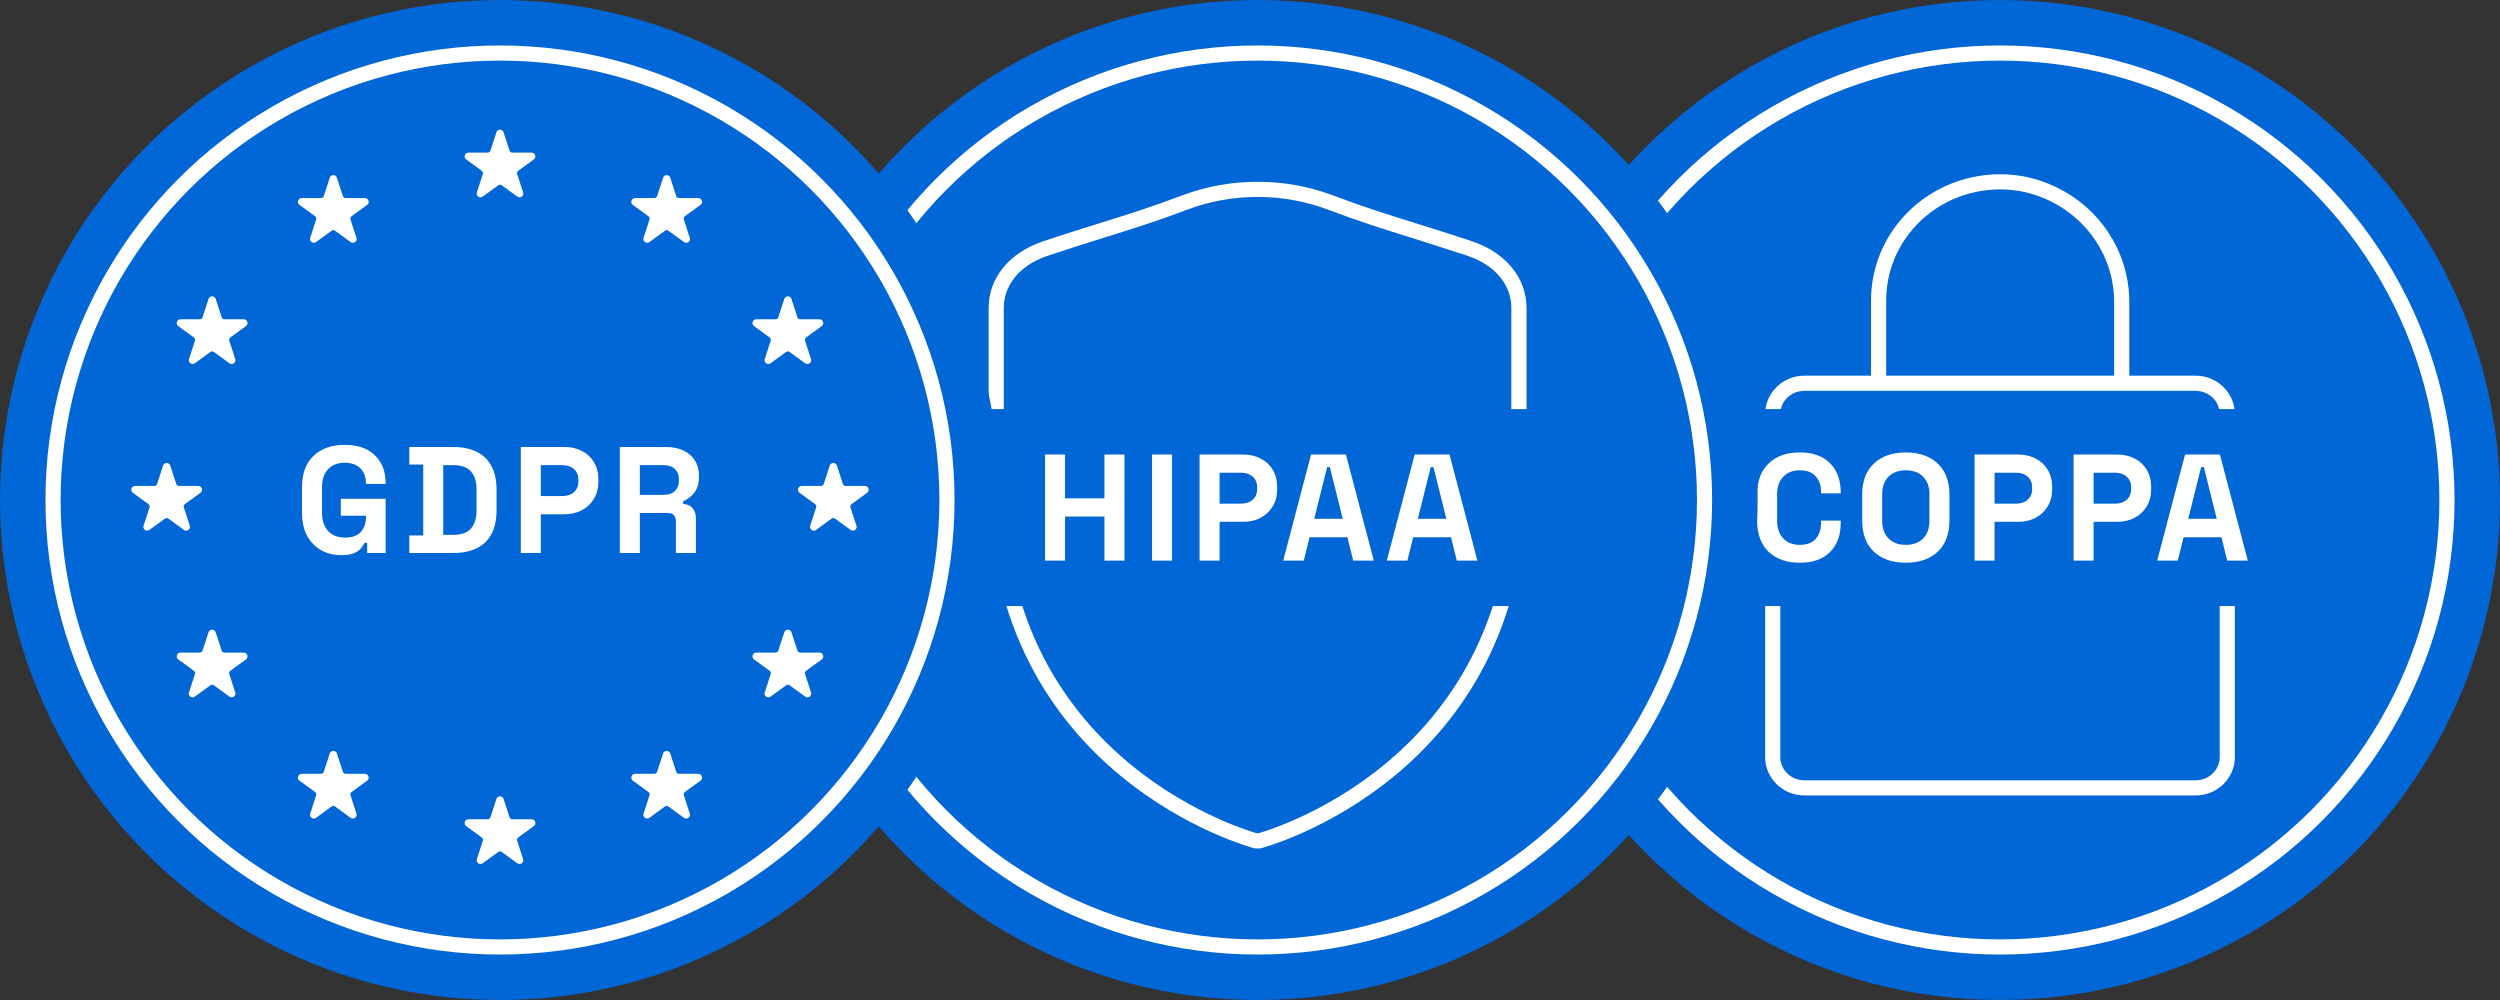 <svg width="330" height="132" viewBox="0 0 330 132" fill="none" xmlns="http://www.w3.org/2000/svg">
<rect x="0" y="0" width="330" height="132" fill="#333333" stroke="none"/>
<circle cx="264" cy="66" r="66" fill="#0166D6"/>
<path d="M280.066 50.155L280.067 40.068C280.118 36.309 278.801 32.653 276.35 29.751C273.898 26.849 270.47 24.889 266.676 24.217C262.022 23.454 257.26 24.726 253.657 27.697C250.054 30.668 247.976 35.033 247.976 39.633V50.155M289.82 104H238.18C235.871 104 234 102.176 234 99.925V54.663C234 52.412 235.871 50.589 238.18 50.589H289.82C292.129 50.589 294 52.412 294 54.663V99.966C293.978 102.201 292.113 104 289.82 104Z" stroke="white" stroke-width="2" stroke-linecap="round" stroke-linejoin="round"/>
<circle cx="264" cy="66" r="59" stroke="white" stroke-width="2"/>
<rect x="223" y="54" width="83" height="26" fill="#0166D6"/>
<path d="M237.576 74.28C235.842 74.28 234.469 73.8 233.456 72.84C232.442 71.867 231.936 70.48 231.936 68.68V65.32C231.936 63.52 232.442 62.14 233.456 61.18C234.469 60.207 235.842 59.72 237.576 59.72C239.296 59.72 240.622 60.193 241.556 61.14C242.502 62.073 242.976 63.36 242.976 65V65.12H240.376V64.92C240.376 64.093 240.142 63.413 239.676 62.88C239.222 62.347 238.522 62.08 237.576 62.08C236.642 62.08 235.909 62.367 235.376 62.94C234.842 63.513 234.576 64.293 234.576 65.28V68.72C234.576 69.693 234.842 70.473 235.376 71.06C235.909 71.633 236.642 71.92 237.576 71.92C238.522 71.92 239.222 71.653 239.676 71.12C240.142 70.573 240.376 69.893 240.376 69.08V68.72H242.976V69C242.976 70.64 242.502 71.933 241.556 72.88C240.622 73.813 239.296 74.28 237.576 74.28ZM251.567 74.28C249.807 74.28 248.407 73.8 247.367 72.84C246.327 71.867 245.807 70.48 245.807 68.68V65.32C245.807 63.52 246.327 62.14 247.367 61.18C248.407 60.207 249.807 59.72 251.567 59.72C253.327 59.72 254.727 60.207 255.767 61.18C256.807 62.14 257.327 63.52 257.327 65.32V68.68C257.327 70.48 256.807 71.867 255.767 72.84C254.727 73.8 253.327 74.28 251.567 74.28ZM251.567 71.92C252.553 71.92 253.32 71.633 253.867 71.06C254.413 70.487 254.687 69.72 254.687 68.76V65.24C254.687 64.28 254.413 63.513 253.867 62.94C253.32 62.367 252.553 62.08 251.567 62.08C250.593 62.08 249.827 62.367 249.267 62.94C248.72 63.513 248.447 64.28 248.447 65.24V68.76C248.447 69.72 248.72 70.487 249.267 71.06C249.827 71.633 250.593 71.92 251.567 71.92ZM260.642 74V60H266.402C267.282 60 268.056 60.18 268.722 60.54C269.402 60.887 269.929 61.38 270.302 62.02C270.689 62.66 270.882 63.42 270.882 64.3V64.58C270.882 65.447 270.682 66.207 270.282 66.86C269.896 67.5 269.362 68 268.682 68.36C268.016 68.707 267.256 68.88 266.402 68.88H263.282V74H260.642ZM263.282 66.48H266.142C266.769 66.48 267.276 66.307 267.662 65.96C268.049 65.613 268.242 65.14 268.242 64.54V64.34C268.242 63.74 268.049 63.267 267.662 62.92C267.276 62.573 266.769 62.4 266.142 62.4H263.282V66.48ZM273.713 74V60H279.473C280.353 60 281.126 60.18 281.793 60.54C282.473 60.887 282.999 61.38 283.373 62.02C283.759 62.66 283.953 63.42 283.953 64.3V64.58C283.953 65.447 283.753 66.207 283.353 66.86C282.966 67.5 282.433 68 281.753 68.36C281.086 68.707 280.326 68.88 279.473 68.88H276.353V74H273.713ZM276.353 66.48H279.213C279.839 66.48 280.346 66.307 280.733 65.96C281.119 65.613 281.313 65.14 281.313 64.54V64.34C281.313 63.74 281.119 63.267 280.733 62.92C280.346 62.573 279.839 62.4 279.213 62.4H276.353V66.48ZM284.749 74L288.429 60H293.029L296.709 74H293.989L293.229 70.92H288.229L287.469 74H284.749ZM288.849 68.48H292.609L290.909 61.66H290.549L288.849 68.48Z" fill="white"/>
<circle cx="166" cy="66" r="66" fill="#0166D6"/>
<circle cx="166" cy="66" r="59" stroke="white" stroke-width="2"/>
<path fill-rule="evenodd" clip-rule="evenodd" d="M145.069 29.486C148.626 28.377 151.985 27.331 155.96 25.821C159.214 24.599 162.568 23.993 166.003 24C169.432 23.989 172.785 24.598 176.035 25.82C180.01 27.33 183.368 28.376 186.921 29.483L186.929 29.486C189.256 30.211 191.664 30.961 194.418 31.892L194.419 31.894C198.787 33.374 201.499 36.721 201.499 40.631L201.5 63.55C201.5 102.659 166.792 111.883 166.442 111.971C166.366 111.991 166.288 112 166.209 112H165.791C165.713 112 165.634 111.991 165.558 111.971C165.207 111.881 130.5 102.658 130.5 63.55V40.631C130.5 36.721 133.213 33.373 137.58 31.894C140.335 30.962 142.742 30.211 145.069 29.486ZM186.308 31.387L186.326 31.393L186.334 31.395L193.322 33.634L193.777 33.788C197.524 35.057 199.499 37.763 199.499 40.631L199.5 63.55C199.5 82.414 191.167 93.961 182.828 100.851C178.636 104.315 174.428 106.611 171.246 108.044C168.501 109.281 166.545 109.865 166.067 110H165.934C165.44 109.86 163.488 109.275 160.754 108.043C157.572 106.609 153.363 104.314 149.171 100.85C140.833 93.96 132.5 82.413 132.5 63.55V40.631C132.5 37.821 134.399 35.165 138 33.866L138.555 33.676C141.145 32.804 143.432 32.091 145.664 31.395L145.677 31.391C149.226 30.285 152.634 29.223 156.667 27.692C159.695 26.555 162.808 25.993 165.999 26L166.01 26C169.191 25.99 172.303 26.554 175.329 27.69C179.359 29.222 182.764 30.283 186.308 31.387Z" fill="white"/>
<rect x="124" y="54" width="84" height="26" fill="#0166D6"/>
<path d="M137.947 74V60H140.587V65.78H145.787V60H148.427V74H145.787V68.18H140.587V74H137.947ZM152.072 74V60H154.712V74H152.072ZM158.345 74V60H164.105C164.985 60 165.759 60.18 166.425 60.54C167.105 60.887 167.632 61.38 168.005 62.02C168.392 62.66 168.585 63.42 168.585 64.3V64.58C168.585 65.447 168.385 66.207 167.985 66.86C167.599 67.5 167.065 68 166.385 68.36C165.719 68.707 164.959 68.88 164.105 68.88H160.985V74H158.345ZM160.985 66.48H163.845C164.472 66.48 164.979 66.307 165.365 65.96C165.752 65.613 165.945 65.14 165.945 64.54V64.34C165.945 63.74 165.752 63.267 165.365 62.92C164.979 62.573 164.472 62.4 163.845 62.4H160.985V66.48ZM169.381 74L173.061 60H177.661L181.341 74H178.621L177.861 70.92H172.861L172.101 74H169.381ZM173.481 68.48H177.241L175.541 61.66H175.181L173.481 68.48ZM183.057 74L186.737 60H191.337L195.017 74H192.297L191.537 70.92H186.537L185.777 74H183.057ZM187.157 68.48H190.917L189.217 61.66H188.857L187.157 68.48Z" fill="white"/>
<circle cx="66" cy="66" r="66" fill="url(#paint0_linear_430_16377)"/>
<rect x="24" y="55" width="84" height="26" fill="#0166D6"/>
<path d="M45.025 73.28C44.065 73.28 43.192 73.067 42.405 72.64C41.632 72.2 41.012 71.567 40.545 70.74C40.092 69.9 39.865 68.88 39.865 67.68V64.32C39.865 62.52 40.372 61.14 41.385 60.18C42.399 59.207 43.772 58.72 45.505 58.72C47.225 58.72 48.552 59.18 49.485 60.1C50.432 61.007 50.905 62.24 50.905 63.8V63.88H48.305V63.72C48.305 63.227 48.199 62.78 47.985 62.38C47.785 61.98 47.479 61.667 47.065 61.44C46.652 61.2 46.132 61.08 45.505 61.08C44.572 61.08 43.839 61.367 43.305 61.94C42.772 62.513 42.505 63.293 42.505 64.28V67.72C42.505 68.693 42.772 69.48 43.305 70.08C43.839 70.667 44.585 70.96 45.545 70.96C46.505 70.96 47.205 70.707 47.645 70.2C48.085 69.693 48.305 69.053 48.305 68.28V68.08H44.985V65.84H50.905V73H48.465V71.66H48.105C48.012 71.887 47.859 72.127 47.645 72.38C47.445 72.633 47.139 72.847 46.725 73.02C46.312 73.193 45.745 73.28 45.025 73.28ZM54.027 73V70.68H55.867V61.32H54.027V59H59.787C61.667 59 63.094 59.48 64.067 60.44C65.054 61.387 65.547 62.8 65.547 64.68V67.32C65.547 69.2 65.054 70.62 64.067 71.58C63.094 72.527 61.667 73 59.787 73H54.027ZM58.507 70.6H59.827C60.894 70.6 61.674 70.32 62.167 69.76C62.661 69.2 62.907 68.413 62.907 67.4V64.6C62.907 63.573 62.661 62.787 62.167 62.24C61.674 61.68 60.894 61.4 59.827 61.4H58.507V70.6ZM68.748 73V59H74.508C75.388 59 76.161 59.18 76.828 59.54C77.508 59.887 78.034 60.38 78.408 61.02C78.794 61.66 78.988 62.42 78.988 63.3V63.58C78.988 64.447 78.788 65.207 78.388 65.86C78.001 66.5 77.468 67 76.788 67.36C76.121 67.707 75.361 67.88 74.508 67.88H71.388V73H68.748ZM71.388 65.48H74.248C74.874 65.48 75.381 65.307 75.768 64.96C76.154 64.613 76.348 64.14 76.348 63.54V63.34C76.348 62.74 76.154 62.267 75.768 61.92C75.381 61.573 74.874 61.4 74.248 61.4H71.388V65.48ZM81.818 73V59H87.898C88.778 59 89.545 59.153 90.198 59.46C90.851 59.767 91.358 60.2 91.718 60.76C92.078 61.32 92.258 61.98 92.258 62.74V62.98C92.258 63.82 92.058 64.5 91.658 65.02C91.258 65.54 90.765 65.92 90.178 66.16V66.52C90.711 66.547 91.125 66.733 91.418 67.08C91.711 67.413 91.858 67.86 91.858 68.42V73H89.218V68.8C89.218 68.48 89.131 68.22 88.958 68.02C88.798 67.82 88.525 67.72 88.138 67.72H84.458V73H81.818ZM84.458 65.32H87.618C88.245 65.32 88.731 65.153 89.078 64.82C89.438 64.473 89.618 64.02 89.618 63.46V63.26C89.618 62.7 89.445 62.253 89.098 61.92C88.751 61.573 88.258 61.4 87.618 61.4H84.458V65.32Z" fill="white"/>
<circle cx="66" cy="66" r="59" stroke="white" stroke-width="2"/>
<path d="M65.218 20.024L66 17.618L66.782 20.024C66.902 20.395 67.248 20.646 67.638 20.646H70.168L68.121 22.133C67.805 22.362 67.673 22.768 67.794 23.139L68.576 25.545L66.529 24.058C66.214 23.829 65.786 23.829 65.471 24.058L63.424 25.545L64.206 23.139C64.327 22.768 64.195 22.362 63.879 22.133L61.833 20.646H64.362C64.752 20.646 65.098 20.395 65.218 20.024Z" fill="white" stroke="white" stroke-linejoin="round"/>
<path d="M43.218 26.024L44 23.618L44.782 26.024C44.902 26.395 45.248 26.646 45.638 26.646H48.167L46.121 28.133C45.805 28.362 45.673 28.768 45.794 29.139L46.576 31.545L44.529 30.058C44.214 29.829 43.786 29.829 43.471 30.058L41.424 31.545L42.206 29.139C42.327 28.768 42.195 28.362 41.879 28.133L39.833 26.646H42.362C42.752 26.646 43.098 26.395 43.218 26.024Z" fill="white" stroke="white" stroke-linejoin="round"/>
<path d="M27.218 42.024L28 39.618L28.782 42.024C28.902 42.395 29.248 42.646 29.638 42.646H32.167L30.121 44.133C29.805 44.362 29.673 44.768 29.794 45.139L30.576 47.545L28.529 46.058C28.214 45.829 27.786 45.829 27.471 46.058L25.424 47.545L26.206 45.139C26.327 44.768 26.195 44.362 25.879 44.133L23.832 42.646H26.362C26.752 42.646 27.098 42.395 27.218 42.024Z" fill="white" stroke="white" stroke-linejoin="round"/>
<path d="M87.218 26.024L88 23.618L88.782 26.024C88.902 26.395 89.248 26.646 89.638 26.646H92.168L90.121 28.133C89.805 28.362 89.673 28.768 89.794 29.139L90.576 31.545L88.529 30.058C88.214 29.829 87.786 29.829 87.471 30.058L85.424 31.545L86.206 29.139C86.327 28.768 86.195 28.362 85.879 28.133L83.832 26.646H86.362C86.752 26.646 87.098 26.395 87.218 26.024Z" fill="white" stroke="white" stroke-linejoin="round"/>
<path d="M21.218 64.024L22 61.618L22.782 64.024C22.902 64.395 23.248 64.646 23.638 64.646H26.168L24.121 66.133C23.805 66.362 23.673 66.768 23.794 67.139L24.576 69.545L22.529 68.058C22.214 67.829 21.786 67.829 21.471 68.058L19.424 69.545L20.206 67.139C20.327 66.768 20.195 66.362 19.879 66.133L17.832 64.646H20.362C20.752 64.646 21.098 64.395 21.218 64.024Z" fill="white" stroke="white" stroke-linejoin="round"/>
<path d="M109.218 64.024L110 61.618L110.782 64.024C110.902 64.395 111.248 64.646 111.638 64.646H114.167L112.121 66.133C111.805 66.362 111.673 66.768 111.794 67.139L112.576 69.545L110.529 68.058C110.214 67.829 109.786 67.829 109.471 68.058L107.424 69.545L108.206 67.139C108.327 66.768 108.195 66.362 107.879 66.133L105.833 64.646H108.362C108.752 64.646 109.098 64.395 109.218 64.024Z" fill="white" stroke="white" stroke-linejoin="round"/>
<path d="M65.218 108.024L66 105.618L66.782 108.024C66.902 108.395 67.248 108.646 67.638 108.646H70.168L68.121 110.133C67.805 110.362 67.673 110.768 67.794 111.139L68.576 113.545L66.529 112.058C66.214 111.829 65.786 111.829 65.471 112.058L63.424 113.545L64.206 111.139C64.327 110.768 64.195 110.362 63.879 110.133L61.833 108.646H64.362C64.752 108.646 65.098 108.395 65.218 108.024Z" fill="white" stroke="white" stroke-linejoin="round"/>
<path d="M87.218 102.024L88 99.618L88.782 102.024C88.902 102.395 89.248 102.646 89.638 102.646H92.168L90.121 104.133C89.805 104.362 89.673 104.768 89.794 105.139L90.576 107.545L88.529 106.058C88.214 105.829 87.786 105.829 87.471 106.058L85.424 107.545L86.206 105.139C86.327 104.768 86.195 104.362 85.879 104.133L83.832 102.646H86.362C86.752 102.646 87.098 102.395 87.218 102.024Z" fill="white" stroke="white" stroke-linejoin="round"/>
<path d="M103.218 86.024L104 83.618L104.782 86.024C104.902 86.395 105.248 86.646 105.638 86.646H108.167L106.121 88.133C105.805 88.362 105.673 88.768 105.794 89.139L106.576 91.545L104.529 90.058C104.214 89.829 103.786 89.829 103.471 90.058L101.424 91.545L102.206 89.139C102.327 88.768 102.195 88.362 101.879 88.133L99.832 86.646H102.362C102.752 86.646 103.098 86.395 103.218 86.024Z" fill="white" stroke="white" stroke-linejoin="round"/>
<path d="M103.218 42.024L104 39.618L104.782 42.024C104.902 42.395 105.248 42.646 105.638 42.646H108.167L106.121 44.133C105.805 44.362 105.673 44.768 105.794 45.139L106.576 47.545L104.529 46.058C104.214 45.829 103.786 45.829 103.471 46.058L101.424 47.545L102.206 45.139C102.327 44.768 102.195 44.362 101.879 44.133L99.832 42.646H102.362C102.752 42.646 103.098 42.395 103.218 42.024Z" fill="white" stroke="white" stroke-linejoin="round"/>
<path d="M43.218 102.024L44 99.618L44.782 102.024C44.902 102.395 45.248 102.646 45.638 102.646H48.167L46.121 104.133C45.805 104.362 45.673 104.768 45.794 105.139L46.576 107.545L44.529 106.058C44.214 105.829 43.786 105.829 43.471 106.058L41.424 107.545L42.206 105.139C42.327 104.768 42.195 104.362 41.879 104.133L39.833 102.646H42.362C42.752 102.646 43.098 102.395 43.218 102.024Z" fill="white" stroke="white" stroke-linejoin="round"/>
<path d="M27.218 86.024L28 83.618L28.782 86.024C28.902 86.395 29.248 86.646 29.638 86.646H32.167L30.121 88.133C29.805 88.362 29.673 88.768 29.794 89.139L30.576 91.545L28.529 90.058C28.214 89.829 27.786 89.829 27.471 90.058L25.424 91.545L26.206 89.139C26.327 88.768 26.195 88.362 25.879 88.133L23.832 86.646H26.362C26.752 86.646 27.098 86.395 27.218 86.024Z" fill="white" stroke="white" stroke-linejoin="round"/>
<defs>
<linearGradient id="paint0_linear_430_16377" x1="66" y1="0" x2="66" y2="132" gradientUnits="userSpaceOnUse">
<stop stop-color="#0166D6"/>
<stop offset="1" stop-color="#0166D6"/>
</linearGradient>
</defs>
</svg>
